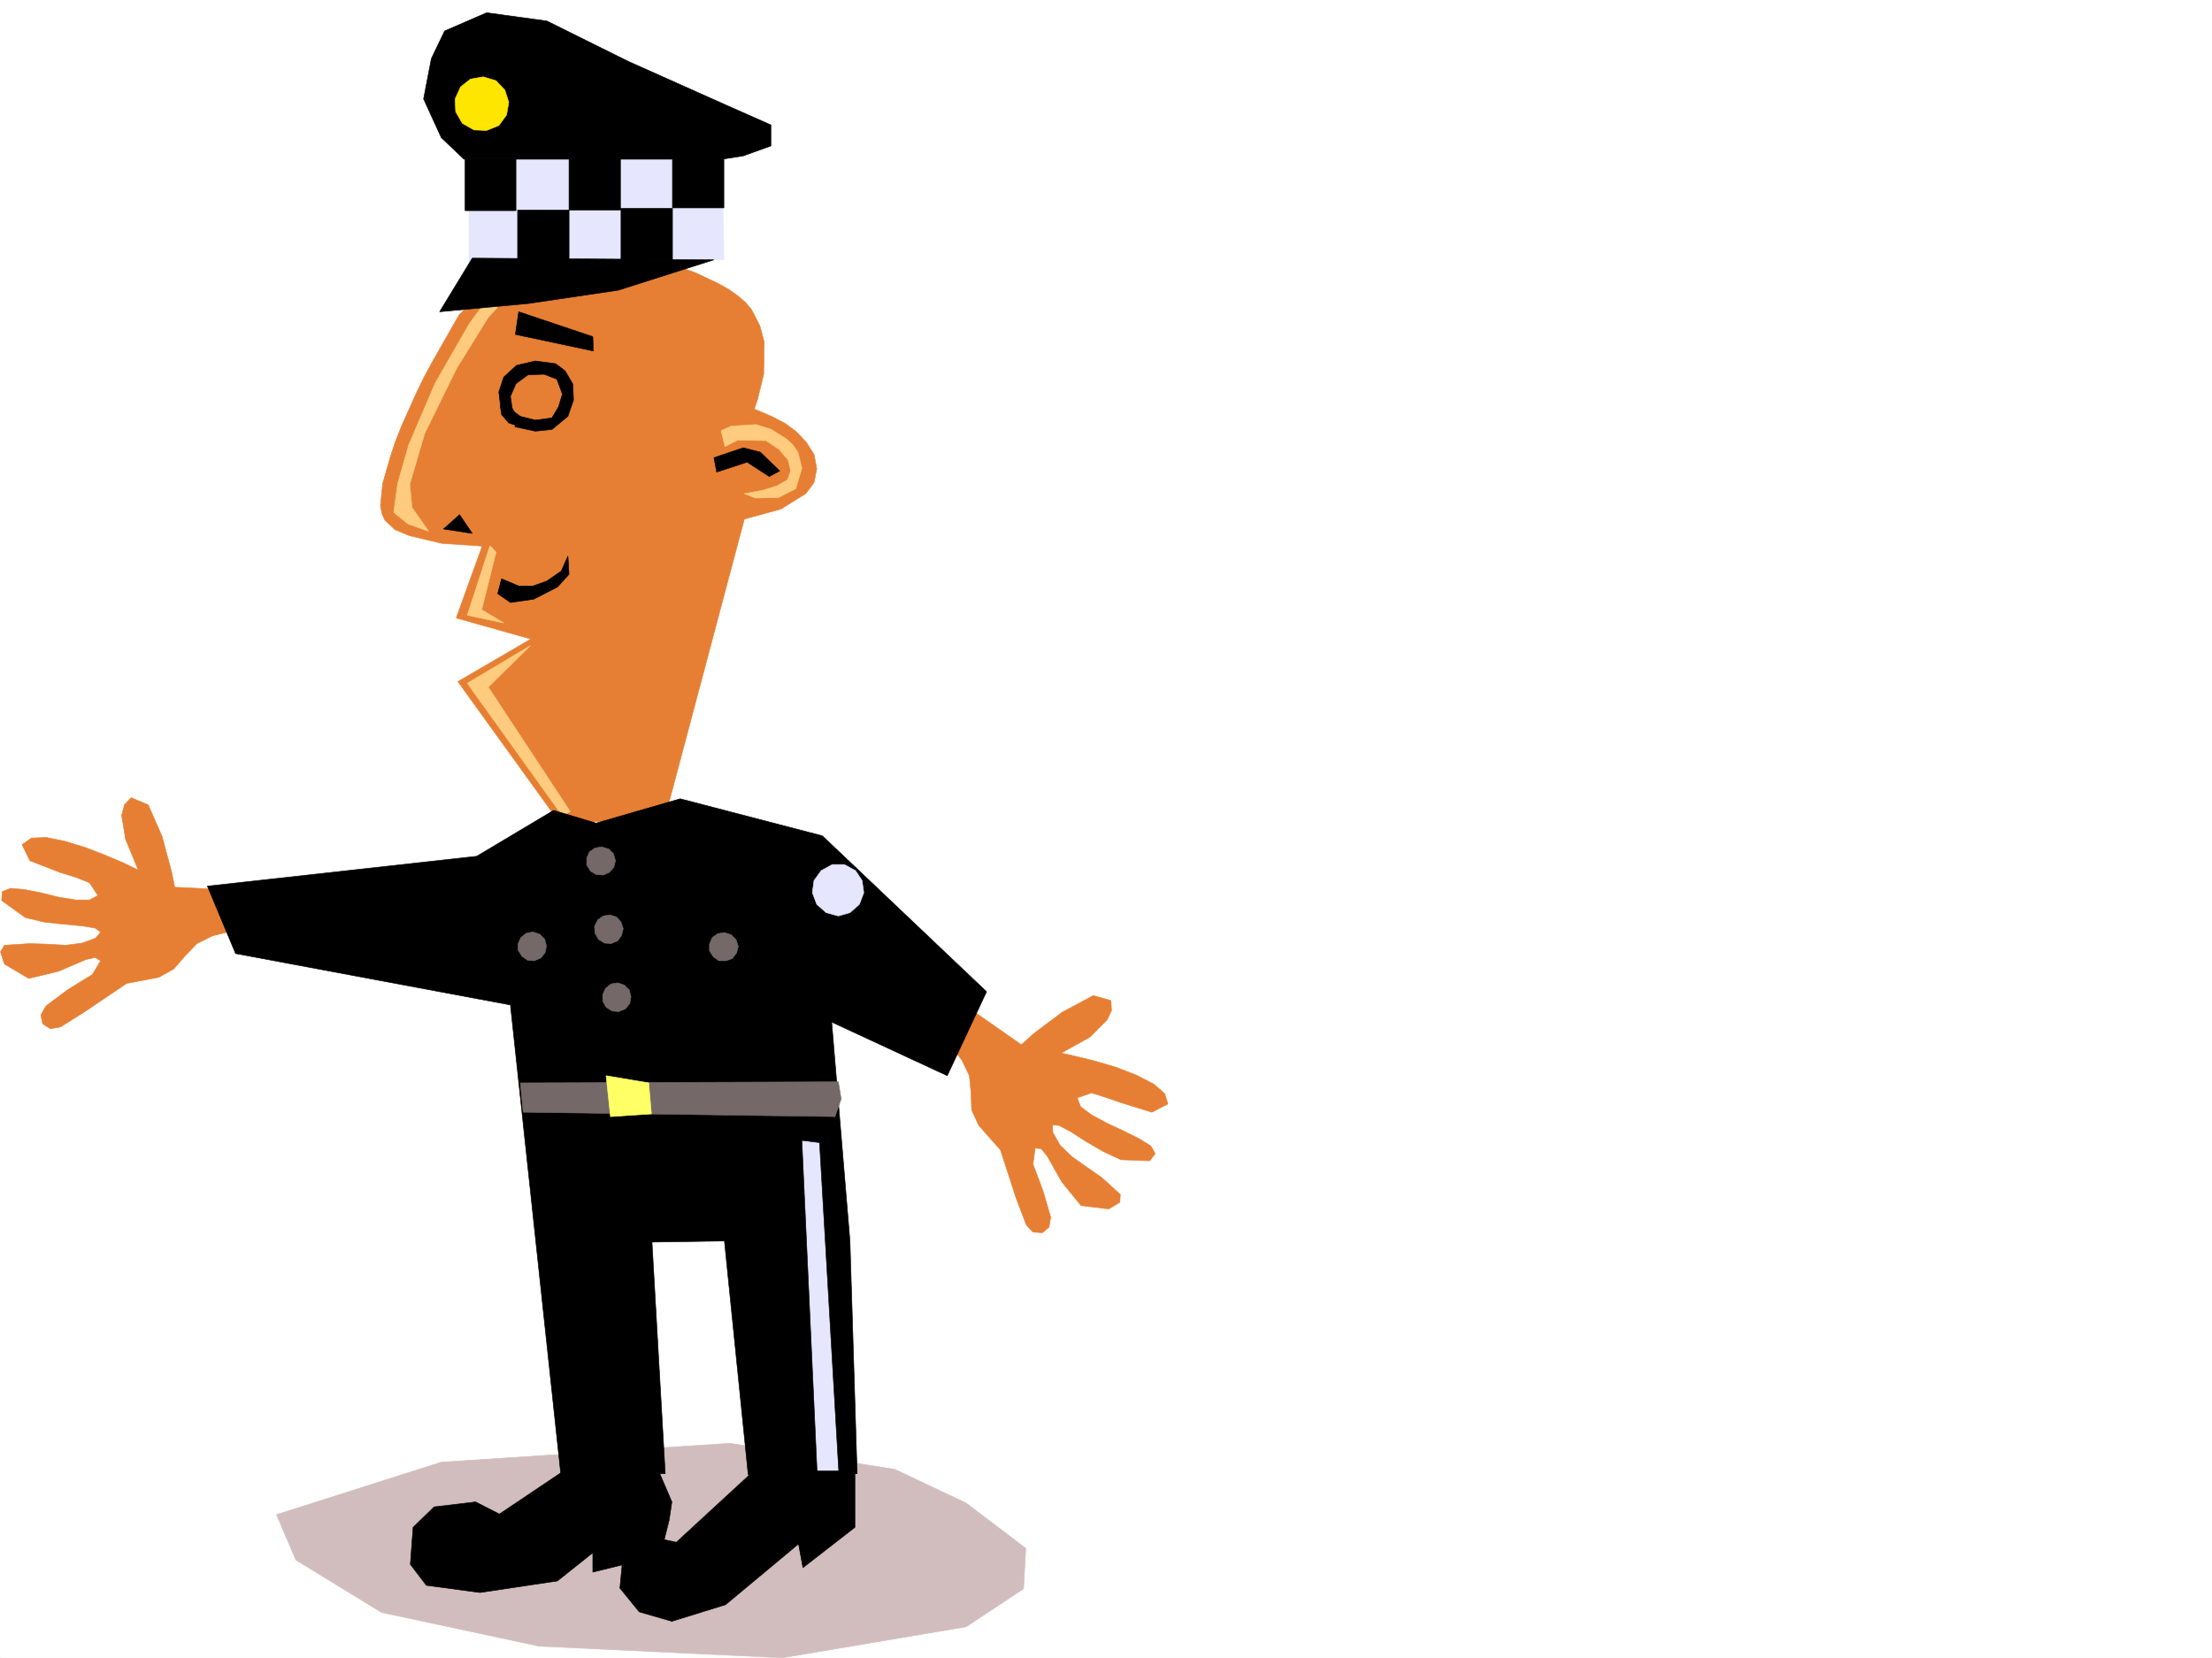 <svg xmlns="http://www.w3.org/2000/svg" width="2997.016" height="2246.297"><rect width="100%" height="100%" fill="#333333" stroke="none"/><defs><clipPath id="a"><path d="M0 0h2997v2244.137H0Zm0 0"/></clipPath><clipPath id="b"><path d="M374 1953h1016v291.137H374Zm0 0"/></clipPath><clipPath id="c"><path d="M374 1952h1017v292.137H374Zm0 0"/></clipPath></defs><path fill="#fff" d="M0 2246.297h2997.016V0H0Zm0 0"/><g clip-path="url(#a)" transform="translate(0 2.16)"><path fill="#fff" fill-rule="evenodd" stroke="#fff" stroke-linecap="square" stroke-linejoin="bevel" stroke-miterlimit="10" stroke-width=".743" d="M.742 2244.137h2995.531V-2.16H.743Zm0 0"/></g><g clip-path="url(#b)" transform="translate(0 2.16)"><path fill="#d1bdbd" fill-rule="evenodd" d="m1386.879 2150.492 2.969-54.664-80.899-61.426-96.652-45.668-223.3-35.23-391.079 25.492-223.3 71.125 26.234 61.426 116.128 71.16 213.524 45.711 329.691 15.719 248.754-41.957zm0 0"/></g><g clip-path="url(#c)" transform="translate(0 2.16)"><path fill="none" stroke="#d1bdbd" stroke-linecap="square" stroke-linejoin="bevel" stroke-miterlimit="10" stroke-width=".743" d="m1386.879 2150.492 2.969-54.664-80.899-61.426-96.652-45.668-223.3-35.23-391.079 25.492-223.3 71.125 26.234 61.426 116.128 71.16 213.524 45.711 329.691 15.719 248.754-41.957Zm0 0"/></g><path fill="#e6e6ff" fill-rule="evenodd" stroke="#e6e6ff" stroke-linecap="square" stroke-linejoin="bevel" stroke-miterlimit="10" stroke-width=".743" d="m1135.855 1529.477-68.152 3.75 26.941 462.125h47.231zm0 0"/><path fill="#e67f33" fill-rule="evenodd" stroke="#e67f33" stroke-linecap="square" stroke-linejoin="bevel" stroke-miterlimit="10" stroke-width=".743" d="m1306.684 1361.695 77.183 53.922 16.5-14.976 38.942-29.207 41.957-22.446 23.968 6.727.782 13.488-6.024 12.707-23.222 23.227-38.946 21.738 23.227 5.242 23.969 5.98 27.718 8.25 26.98 10.481 23.227 12.004 14.973 12.707 4.5 14.23-21.742 11.262-41.172-12.746-21.738-7.508-18.73-5.98-19.474 6.722 4.497 12.004 14.976 11.223 20.957 11.262 22.485 10.476 20.996 10.48 15.718 9.735 5.98 10.48-7.468 9.735-38.98-1.484-23.97-11.223-23.226-13.488-20.957-13.492-15.758-8.25-8.992-.743.742 10.48 9.778 17.243 16.46 15.719 20.216 14.23 19.507 13.492 25.457 23.223-.742 10.48-14.976 8.993-37.457-4.496-26.239-32.22-19.472-34.444-8.25-10.48-8.25-.743-2.969 21.7 13.45 35.972 10.519 35.933-2.27 13.489-8.992 7.507-12.707-.78-8.996-9.735-13.488-35.192-21.739-66.664-29.207-32.964-9.738-20.958-.781-23.222-2.23-23.227-10.477-21.699-17.242-21zm-976.25-155.031-93.684-4.496-4.496-21.738-12.707-47.157-18.73-42.695-23.223-9.738-8.996 9.738-3.754 14.23 5.242 32.18 17.242 41.953-21.738-10.476-23.227-9.735-26.98-10.48-26.977-8.25-25.457-5.238-20.254.742-12.746 8.992 10.52 21.7 40.468 15.757 21.7 6.727 18.73 7.507 11.262 17.204-11.262 6.02h-18.73l-23.227-3.75-23.965-6.024-23.226-4.457-17.989-1.524-11.218 4.496-.782 12.004 32.215 23.223 25.496 5.984 26.977 2.973 24.71 2.266 17.247 2.972 7.504 5.278-6.762 8.21-17.988 6.766-22.48 2.973-24.712-1.489-23.968-.742-34.489 2.23-5.238 8.993 5.238 16.5 32.965 19.473 40.465-9.739 36.719-15.758 12.746-2.968 7.504 4.496-11.258 18.726-32.96 20.215-29.993 22.485-6.723 11.964 2.266 12.004 10.48 6.723 13.489-2.266 32.218-20.214 57.672-38.946 43.48-8.25 20.216-11.222 14.972-17.243 16.5-17.203 20.961-10.48 26.977-6.762zm506.5-868.84-58.454 5.238-62.949 11.223-44.965 23.969-26.199 25.453-22.48 23.227-36.715 64.437-11.262 20.957-10.48 21.7-9.735 21.738-9.734 21.742-8.25 20.957-6.727 20.215-10.52 36.715-2.968 29.949 2.227 11.222 3.754 8.25 13.488 12.747 19.472 8.21 44.223 10.52 54.7 3.715-35.227 97.398 101.152 28.465-98.887 57.672 139.356 193.23 141.578-10.476 107.176-402.965 49.422-13.492 33.742-20.957 11.223-15.012 3.753-18.691-3.753-19.473-10.48-16.5-13.49-14.23-14.976-11.223-15.758-8.25-13.488-5.984-12.707-5.239 4.496-13.488 8.211-33.703.781-43.442-6.02-22.484-11.222-21.7-8.25-9.734-10.48-8.996-12.746-8.992-13.489-7.508-29.949-14.23-30.734-11.223-29.207-8.992-24.008-6.726zm0 0"/><path fill="#ffcc7f" fill-rule="evenodd" stroke="#ffcc7f" stroke-linecap="square" stroke-linejoin="bevel" stroke-miterlimit="10" stroke-width=".743" d="M823.445 351.273 756 360.266l-47.938 16.504-40.468 18.726-31.477 42.66-46.449 80.895-35.973 83.91-14.976 52.434-5.239 38.945 19.473 15.715 27.723 9.738-22.485-32.18-3.011-31.476 20.254-68.895 43.441-88.402 42.695-68.895 24.754-26.98 51.688-22.485 40.468-11.218 45.707-7.469zM663.84 739.266l-30.735 94.386 49.465 10.477-29.953-17.984 19.473-77.887zM633.105 925.77l85.434-50.907-56.969 56.149 110.93 168.52-10.52 6.019zm343.926-342.282 5.239 21.703 17.242-8.996 38.203.785 17.984 11.965 12.004 14.23 3.715 14.977-4.496 12.004-14.235 8.211-19.468 6.02-24.711 4.496 14.972 5.984 31.477-.742 23.227-12.004 8.25-27.723-5.282-21.703-6.722-9.734-8.993-8.25-20.214-12.746-21-6.727-33.703 2.27zm0 0"/><path fill-rule="evenodd" stroke="#000" stroke-linecap="square" stroke-linejoin="bevel" stroke-miterlimit="10" stroke-width=".743" d="m600.89 716.82 21.739-19.472 17.242 25.457zm78.669 67.41 23.226 9.735h19.508l18.73-6.766 19.473-13.488 8.992-20.215 1.485 24.711-15.72 17.242-32.214 16.461-31.477 4.496-17.242-11.96zm23.226-361.793 100.406 33.704.743 19.472-105.649-22.445zm264.508 197.727 39.687-13.45 23.227 5.981 26.234 25.457-14.23 7.508-29.95-19.472-41.214 13.488zm-288.477-64.398-2.972-24.711 6.726-20.215 17.242-15.754 25.454-5.984 27.722 3.753 12.746 9.735 10.48 17.988.782 21.7-7.508 21.742-21.738 17.945-22.484 2.265-27.723-5.98 6.766-14.23 20.957 5.238 22.484-3.012 8.992-14.976 5.238-17.243-7.468-20.214-17.242-6.723-21.739.742-16.46 11.965-7.509 17.242 3.012 20.215zm0 0"/><path fill-rule="evenodd" stroke="#000" stroke-linecap="square" stroke-linejoin="bevel" stroke-miterlimit="10" stroke-width=".743" d="m689.293 545.29 7.508 12.706L712.559 570l-10.52 7.508-12.746-4.496-9.734-11.262-1.489-11.223zm0 0"/><path fill="#e6e6ff" fill-rule="evenodd" stroke="#e6e6ff" stroke-linecap="square" stroke-linejoin="bevel" stroke-miterlimit="10" stroke-width=".743" d="m978.516 206.723 2.27 145.293-345.411 10.52V171.53Zm0 0"/><path fill-rule="evenodd" stroke="#000" stroke-linecap="square" stroke-linejoin="bevel" stroke-miterlimit="10" stroke-width=".743" d="M980.785 281.637H911.11v-68.934h69.676zm-140.137 2.973h-69.675v-69.637h69.675zm-141.578.78h-68.933v-69.675h68.933zm71.903 68.895h-69.676V284.61h69.676zm140.137-2.269h-69.715v-69.637h69.714zm0 0"/><path fill-rule="evenodd" stroke="#000" stroke-linecap="square" stroke-linejoin="bevel" stroke-miterlimit="10" stroke-width=".743" d="M978.516 215.715H628.609l-30.691-29.207-24.008-52.434 10.516-54.66 17.988-37.46 56.93-24.712 81.68 11.223 110.144 54.66 134.113 59.941 59.196 26.2v28.464l-37.497 13.489zm-11.223 136.301-327.422-2.227-44.223 72.648 120.625-11.222L837.68 393.23zm0 0"/><path fill="#ffe600" fill-rule="evenodd" stroke="#ffe600" stroke-linecap="square" stroke-linejoin="bevel" stroke-miterlimit="10" stroke-width=".743" d="m642.102 176.027 17.242.743 16.5-6.762 10.48-14.196 2.969-17.242-5.238-16.5-11.965-12.707-17.242-5.238-17.243 2.969-13.492 10.52-7.468 16.46.746 17.242 8.992 15.72zm0 0"/><path fill-rule="evenodd" stroke="#000" stroke-linecap="square" stroke-linejoin="bevel" stroke-miterlimit="10" stroke-width=".743" d="m750.016 1098.047-104.16 62.168-364.883 40.469 38.199 91.375 372.39 69.636 68.192 635.18h141.578l-17.945-313.856 98.14-1.484 32.22 316.828 93.644 3.008-20.957-456.14 23.968 2.972 26.235 448.672h24.71l-9.734-315.34-24.75-296.613 156.594 72.648 53.215-113.859-222.516-211.219-192.57-50.164-113.899 32.961zm0 0"/><path fill="#e6e6ff" fill-rule="evenodd" stroke="#e6e6ff" stroke-linecap="square" stroke-linejoin="bevel" stroke-miterlimit="10" stroke-width=".743" d="m1135.855 1241.113 15.758-4.496 12.746-11.223 5.98-15.757-2.265-16.461-8.992-13.489-14.976-8.21h-16.461l-15.016 8.21-9.734 13.489-2.23 16.46 5.983 15.758 12.747 11.223zm0 0"/><path fill="#756868" fill-rule="evenodd" stroke="#756868" stroke-linecap="square" stroke-linejoin="bevel" stroke-miterlimit="10" stroke-width=".743" d="m1135.855 1465.82-430.804 1.485 3.754 39.726 422.554 5.985 8.25-23.97zm-328.168-280.894 9.739.742 8.25-3.715 5.98-6.762 2.27-8.996-3.012-9.734-5.98-5.98-9.739-2.973-8.992 1.484-7.508 5.238-3.754 8.25v9.739l5.278 8.21zm11.263 92.902 8.991.742 8.993-3.754 5.242-7.468 2.226-8.992-3.007-8.993-5.985-6.765-8.992-2.973-8.992 1.488-7.469 5.239-4.496 8.992.742 8.992 4.496 8.25zm10.48 92.117 8.992.746 8.992-3.753 5.984-7.47 1.485-8.991-2.23-8.996-6.762-6.723-8.957-3.012-8.993 1.485-7.507 6.023-3.75 8.21v8.993l4.496 8.25zm144.59-68.148h9.738l8.25-3.012 5.98-7.469 2.27-8.992-3.012-8.992-6.726-6.766-8.993-2.972-8.992 1.488-7.508 5.238-3.754 8.993v8.992l5.278 8.25zm-259.235-.747 8.996.747 8.992-3.754 5.98-7.508 1.528-8.992-2.27-8.957-6.722-6.762-8.996-2.972-8.992 1.484-7.508 5.984-3.754 8.25v8.993l5.242 8.21zm0 0"/><path fill-rule="evenodd" stroke="#000" stroke-linecap="square" stroke-linejoin="bevel" stroke-miterlimit="10" stroke-width=".743" d="m1021.215 1993.121-104.867 96.617-38.239-8.25-34.449 30.735-3.754 39.683 26.239 32.219 44.183 12.746 72.684-22.48 98.925-82.383 5.981 32.18 70.418-54.665v-76.402zm0 0"/><path fill-rule="evenodd" stroke="#000" stroke-linecap="square" stroke-linejoin="bevel" stroke-miterlimit="10" stroke-width=".743" d="m892.379 1993.121 17.95 41.957-3.716 24.711-12.004 47.938-91.418 22.48v-26.234l-47.937 38.199-104.902 15.719-72.688-9.739-21.7-28.465 3.712-50.164 28.504-27.722 56.187-6.723 32.219 16.461 104.867-70.383zm0 0"/><path fill="#ff6" fill-rule="evenodd" stroke="#ff6" stroke-linecap="square" stroke-linejoin="bevel" stroke-miterlimit="10" stroke-width=".743" d="m878.89 1467.305 3.715 41.957-55.445 3.754-5.98-55.446zm0 0"/></svg>
